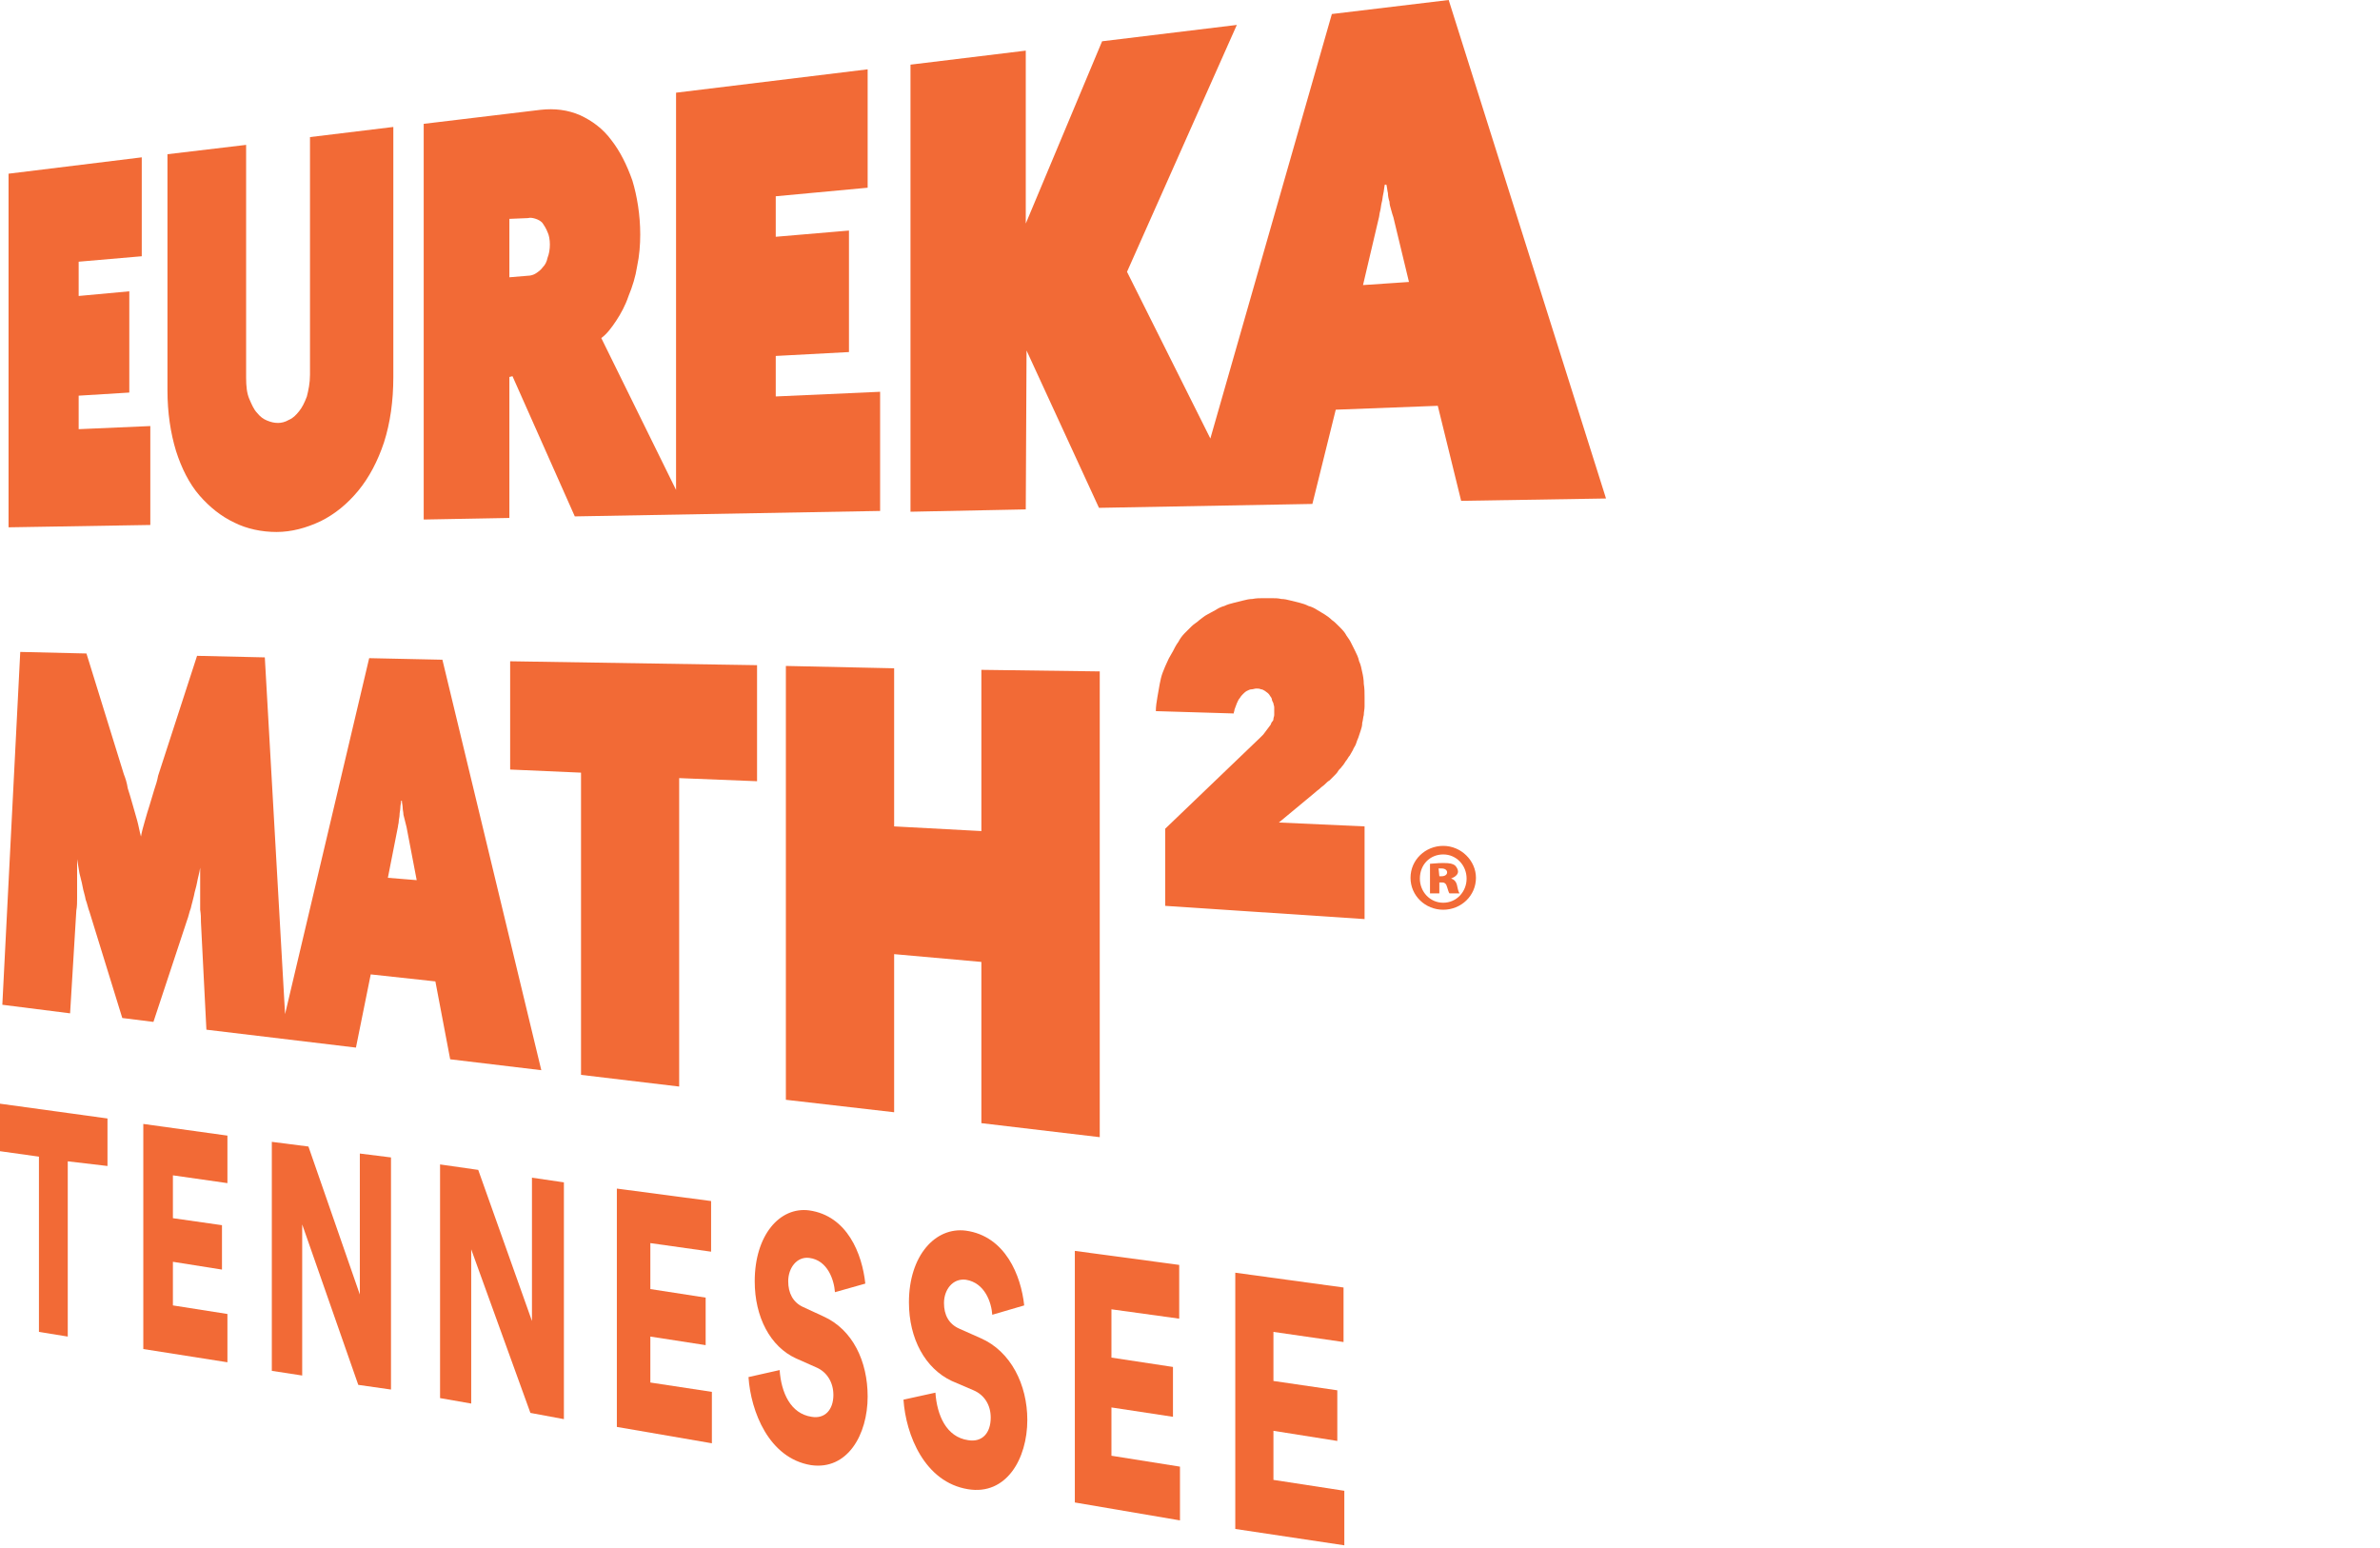 <svg width="246" height="160" viewBox="0 0 246 160" fill="none" xmlns="http://www.w3.org/2000/svg">
<g clip-path="url(#clip0_589_197)">
<path d="M7.004 120.032V138.146L4.025 137.663V119.549L0 118.986V114.075L11.11 115.604V120.515L7.004 120.032Z" fill="#F26A36"/>
<path d="M14.812 139.434V116.168L23.507 117.375V122.286L17.872 121.481V125.909L22.944 126.633V131.222L17.872 130.417V134.925L23.507 135.811V140.802L14.812 139.434Z" fill="#F26A36"/>
<path d="M37.032 143.137L31.236 126.553V142.171L28.096 141.688V118.019L31.88 118.503L37.193 133.798V119.227L40.413 119.63V143.62L37.032 143.137Z" fill="#F26A36"/>
<path d="M54.823 146.035L48.705 129.129V145.069L45.485 144.505V120.354L49.43 120.918L54.984 136.536V121.723L58.285 122.206V146.679L54.823 146.035Z" fill="#F26A36"/>
<path d="M63.759 147.484V122.85L73.5 124.138V129.371L67.221 128.485V133.235L72.937 134.12V139.031L67.221 138.146V142.895L73.581 143.861V149.175L63.759 147.484Z" fill="#F26A36"/>
<path d="M86.301 133.557C86.22 132.349 85.576 130.256 83.644 130.015C82.356 129.854 81.471 131.061 81.471 132.43C81.471 133.637 81.954 134.603 83 135.086L85.093 136.053C88.152 137.421 89.682 140.722 89.682 144.344C89.682 148.289 87.589 151.992 83.805 151.429C79.458 150.704 77.606 145.874 77.365 142.332L80.585 141.607C80.746 143.942 81.712 146.116 83.886 146.438C85.254 146.679 86.14 145.713 86.14 144.183C86.14 142.895 85.496 141.849 84.449 141.366L82.275 140.4C79.619 139.192 78.009 136.133 78.009 132.43C78.009 127.68 80.585 124.701 83.644 125.104C87.589 125.667 89.118 129.612 89.44 132.671L86.301 133.557Z" fill="#F26A36"/>
<path d="M102.563 135.891C102.482 134.684 101.838 132.591 99.826 132.269C98.457 132.108 97.572 133.315 97.572 134.684C97.572 135.891 98.055 136.857 99.182 137.341L101.355 138.307C104.495 139.675 106.185 143.137 106.185 146.76C106.185 150.785 104.012 154.568 100.067 153.924C95.559 153.2 93.627 148.289 93.385 144.666L96.686 143.942C96.847 146.277 97.813 148.531 100.067 148.853C101.516 149.094 102.402 148.128 102.402 146.518C102.402 145.23 101.758 144.183 100.631 143.7L98.376 142.734C95.639 141.446 93.949 138.387 93.949 134.603C93.949 129.773 96.686 126.794 99.826 127.197C103.931 127.761 105.541 131.866 105.863 134.925L102.563 135.891Z" fill="#F26A36"/>
<path d="M111.096 155.293V129.29L121.884 130.739V136.294L114.88 135.328V140.319L121.24 141.285V146.438L114.88 145.471V150.463L121.964 151.59V157.145L111.096 155.293Z" fill="#F26A36"/>
<path d="M127.68 158.03V131.544L138.87 133.074V138.709L131.625 137.663V142.734L138.226 143.7V148.933L131.625 147.887V152.958L138.951 154.085V159.721L127.68 158.03Z" fill="#F26A36"/>
<path d="M140.883 29.465L145.633 29.143L144.023 22.461C143.942 22.219 143.862 21.978 143.781 21.656C143.701 21.414 143.62 21.092 143.62 20.851C143.54 20.609 143.459 20.287 143.459 19.965C143.379 19.643 143.379 19.402 143.298 19.08H143.137C143.057 19.402 143.057 19.724 142.976 20.046C142.896 20.368 142.896 20.69 142.815 20.931C142.735 21.253 142.735 21.495 142.654 21.817C142.574 22.058 142.574 22.38 142.493 22.622L140.883 29.465ZM149.738 0L166 51.523L151.026 51.764L148.611 41.943L138.065 42.345L135.65 52.086L113.592 52.489L106.105 36.227L106.025 52.65L94.11 52.891V6.682L106.025 5.233V23.105L113.914 4.267L127.841 2.576L116.49 28.096L125.104 45.324L137.663 1.449L149.738 0Z" fill="#F26A36"/>
<path d="M52.65 22.622V28.66L54.582 28.499C54.824 28.499 55.146 28.418 55.387 28.257C55.629 28.096 55.87 27.935 56.112 27.613C56.353 27.372 56.514 27.049 56.595 26.647C56.756 26.244 56.836 25.761 56.836 25.278C56.836 24.795 56.756 24.312 56.595 23.99C56.434 23.588 56.273 23.346 56.112 23.105C55.951 22.863 55.629 22.702 55.387 22.622C55.146 22.541 54.824 22.461 54.582 22.541L52.65 22.622ZM52.65 38.964V53.535L43.794 53.697V12.8L55.87 11.351C57.319 11.19 58.688 11.351 59.976 11.915C61.183 12.478 62.31 13.283 63.196 14.491C64.082 15.618 64.806 17.067 65.37 18.677C65.853 20.287 66.175 22.219 66.175 24.232C66.175 25.278 66.094 26.405 65.853 27.532C65.692 28.579 65.37 29.626 64.967 30.592C64.645 31.558 64.162 32.443 63.679 33.168C63.196 33.892 62.713 34.536 62.149 34.939L69.878 50.637V9.58L89.682 7.165V19.402L80.182 20.287V24.473L87.75 23.829V36.388L80.182 36.791V40.977L90.97 40.494V52.811L59.412 53.374L52.972 38.884L52.65 38.964Z" fill="#F26A36"/>
<path d="M52.73 79.538V68.348L78.25 68.751V80.746L70.2 80.424V112.304L60.056 111.096V79.86L52.73 79.538Z" fill="#F26A36"/>
<path d="M15.537 44.036V54.26L0.885 54.502V17.953L14.652 16.262V26.486L8.131 27.049V30.592L13.364 30.109V40.574L8.131 40.896V44.358L15.537 44.036Z" fill="#F26A36"/>
<path d="M28.579 54.984C27.05 54.984 25.52 54.663 24.232 54.019C22.863 53.374 21.656 52.408 20.609 51.201C19.563 49.993 18.758 48.383 18.194 46.612C17.631 44.76 17.309 42.667 17.309 40.333V15.94L25.439 14.974V39.045C25.439 39.93 25.52 40.655 25.762 41.218C26.003 41.782 26.245 42.345 26.567 42.667C26.889 43.07 27.211 43.311 27.613 43.472C28.016 43.633 28.338 43.714 28.74 43.714C29.062 43.714 29.465 43.633 29.867 43.392C30.27 43.231 30.592 42.909 30.914 42.506C31.236 42.104 31.477 41.621 31.719 40.977C31.88 40.333 32.041 39.608 32.041 38.723V14.169L40.655 13.122V38.964C40.655 41.46 40.333 43.714 39.689 45.727C39.045 47.659 38.159 49.349 37.032 50.718C35.905 52.086 34.617 53.133 33.168 53.857C31.638 54.582 30.109 54.984 28.579 54.984Z" fill="#F26A36"/>
<path d="M40.091 90.728L43.07 90.97L42.023 85.496C41.943 85.254 41.943 85.093 41.862 84.852C41.782 84.61 41.782 84.449 41.701 84.208C41.701 83.966 41.621 83.725 41.621 83.483C41.621 83.242 41.54 83 41.54 82.759H41.46C41.46 83 41.379 83.242 41.379 83.483C41.379 83.725 41.299 83.966 41.299 84.208C41.299 84.449 41.218 84.691 41.218 84.852C41.218 85.093 41.138 85.254 41.138 85.415L40.091 90.728ZM38.159 68.026L45.727 68.187L55.95 110.613L46.532 109.486L45.002 101.436L38.32 100.711L36.791 108.278L21.334 106.427L20.77 95.317C20.77 94.915 20.77 94.512 20.69 94.029V89.682C20.609 90.246 20.448 90.728 20.368 91.212C20.287 91.695 20.126 92.097 20.046 92.58C19.965 92.983 19.804 93.466 19.724 93.868C19.562 94.271 19.482 94.754 19.321 95.156L15.859 105.622L12.639 105.219L9.258 94.271C9.097 93.868 9.016 93.385 8.855 92.983C8.775 92.5 8.614 92.097 8.533 91.614C8.453 91.131 8.292 90.648 8.211 90.246C8.131 89.762 8.05 89.279 7.97 88.796V92.822C7.97 93.224 7.97 93.707 7.889 94.11L7.245 104.736L0.241 103.851L2.093 67.382L8.936 67.543L12.8 80.021C12.961 80.424 13.122 80.907 13.203 81.471C13.364 81.954 13.525 82.517 13.686 83.081C13.847 83.644 14.008 84.208 14.169 84.771C14.33 85.335 14.41 85.898 14.571 86.462C14.652 85.979 14.813 85.415 14.974 84.852C15.135 84.288 15.296 83.725 15.457 83.242C15.618 82.678 15.779 82.195 15.94 81.632C16.101 81.148 16.262 80.665 16.342 80.182L20.368 67.785L27.372 67.946L29.465 104.817L38.159 68.026Z" fill="#F26A36"/>
<path d="M81.229 113.672L92.419 114.96V98.618L101.436 99.423V116.087L113.672 117.536V69.395L101.436 69.234V85.898L92.419 85.415V69.073L81.229 68.831V113.672Z" fill="#F26A36"/>
<path d="M132.188 85.013L135.972 81.873C136.133 81.712 136.294 81.632 136.455 81.471C136.616 81.309 136.777 81.229 136.938 81.068C137.099 80.907 137.26 80.746 137.421 80.665L137.904 80.182C138.065 80.021 138.226 79.86 138.307 79.699C138.387 79.538 138.629 79.377 138.709 79.216C138.87 79.055 138.951 78.894 139.112 78.653C139.273 78.492 139.353 78.25 139.514 78.089C139.595 77.928 139.756 77.687 139.836 77.526C139.917 77.284 140.078 77.123 140.158 76.882C140.239 76.64 140.319 76.399 140.4 76.238C140.48 75.996 140.561 75.755 140.641 75.513C140.722 75.272 140.802 75.03 140.802 74.708C140.883 74.467 140.883 74.145 140.963 73.903C140.963 73.581 141.044 73.34 141.044 73.017V72.052C141.044 71.568 141.044 71.166 140.963 70.683C140.963 70.28 140.883 69.797 140.802 69.475C140.722 69.073 140.641 68.67 140.48 68.348C140.4 67.946 140.239 67.624 140.078 67.302C139.917 66.98 139.756 66.658 139.595 66.336C139.434 66.014 139.192 65.772 139.031 65.45C138.87 65.209 138.629 64.967 138.387 64.726C138.146 64.484 137.904 64.243 137.663 64.082C137.421 63.84 137.18 63.679 136.938 63.518C136.697 63.357 136.375 63.196 136.133 63.035C135.892 62.874 135.57 62.713 135.248 62.632C134.926 62.471 134.684 62.391 134.362 62.31C134.04 62.23 133.718 62.149 133.396 62.069C133.074 61.988 132.752 61.908 132.43 61.908C132.108 61.827 131.786 61.827 131.464 61.827H130.498C130.176 61.827 129.854 61.827 129.451 61.908C129.129 61.908 128.807 61.988 128.485 62.069C128.163 62.149 127.841 62.23 127.519 62.31C127.197 62.391 126.875 62.471 126.553 62.632C126.231 62.713 125.909 62.874 125.668 63.035C125.346 63.196 125.104 63.357 124.782 63.518C124.46 63.679 124.219 63.92 123.977 64.082C123.735 64.323 123.413 64.484 123.172 64.726C122.93 64.967 122.689 65.209 122.447 65.45C122.206 65.692 121.964 66.014 121.803 66.336C121.562 66.658 121.401 66.98 121.24 67.302C121.079 67.624 120.837 67.946 120.676 68.348C120.515 68.67 120.354 69.073 120.193 69.475C120.032 69.878 119.952 70.28 119.871 70.683C119.791 71.085 119.71 71.568 119.63 72.052C119.549 72.534 119.469 73.017 119.469 73.501L127.519 73.742C127.519 73.581 127.6 73.501 127.6 73.34C127.68 73.098 127.761 72.937 127.841 72.695C127.922 72.534 128.002 72.293 128.163 72.132C128.244 71.971 128.405 71.81 128.485 71.729C128.566 71.649 128.727 71.488 128.888 71.407C129.049 71.327 129.21 71.246 129.371 71.246C129.532 71.246 129.693 71.166 129.854 71.166C130.015 71.166 130.176 71.166 130.337 71.246C130.498 71.246 130.578 71.327 130.739 71.407C130.82 71.488 130.981 71.568 131.061 71.649C131.142 71.729 131.222 71.81 131.303 71.971C131.383 72.052 131.464 72.213 131.464 72.293C131.464 72.374 131.544 72.534 131.625 72.695C131.625 72.856 131.705 72.937 131.705 73.098V73.903C131.705 74.064 131.625 74.145 131.625 74.306C131.625 74.467 131.544 74.547 131.464 74.628C131.383 74.708 131.383 74.869 131.303 74.95C131.222 75.03 131.142 75.191 131.061 75.272C130.981 75.352 130.9 75.513 130.82 75.594C130.739 75.674 130.659 75.835 130.578 75.916C130.498 75.996 130.417 76.077 130.256 76.238L120.435 85.657V93.627L141.044 94.995V85.415L132.188 85.013Z" fill="#F26A36"/>
<path d="M152.556 90.728C152.556 92.58 151.026 94.029 149.175 94.029C147.323 94.029 145.793 92.58 145.793 90.728C145.793 88.877 147.323 87.428 149.175 87.428C151.026 87.428 152.556 88.957 152.556 90.728ZM146.76 90.809C146.76 92.178 147.806 93.305 149.175 93.305C150.543 93.305 151.59 92.178 151.59 90.809C151.59 89.44 150.543 88.313 149.175 88.313C147.806 88.313 146.76 89.36 146.76 90.809ZM148.772 92.339H147.806V89.279C148.048 89.279 148.531 89.199 149.175 89.199C149.899 89.199 150.141 89.279 150.382 89.44C150.543 89.601 150.704 89.843 150.704 90.084C150.704 90.406 150.382 90.648 149.98 90.809C150.302 90.889 150.543 91.131 150.624 91.614C150.704 92.017 150.785 92.258 150.865 92.339H149.819C149.738 92.258 149.658 91.936 149.577 91.695C149.497 91.373 149.336 91.212 149.094 91.212H148.772V92.339ZM148.772 90.567H149.014C149.336 90.567 149.577 90.406 149.577 90.165C149.577 89.923 149.336 89.762 149.014 89.762H148.692L148.772 90.567Z" fill="#F26A36"/>
</g>
<defs>
<clipPath id="clip0_589_197">
<rect width="246" height="159.721" fill="white"/>
</clipPath>
</defs>
</svg>
